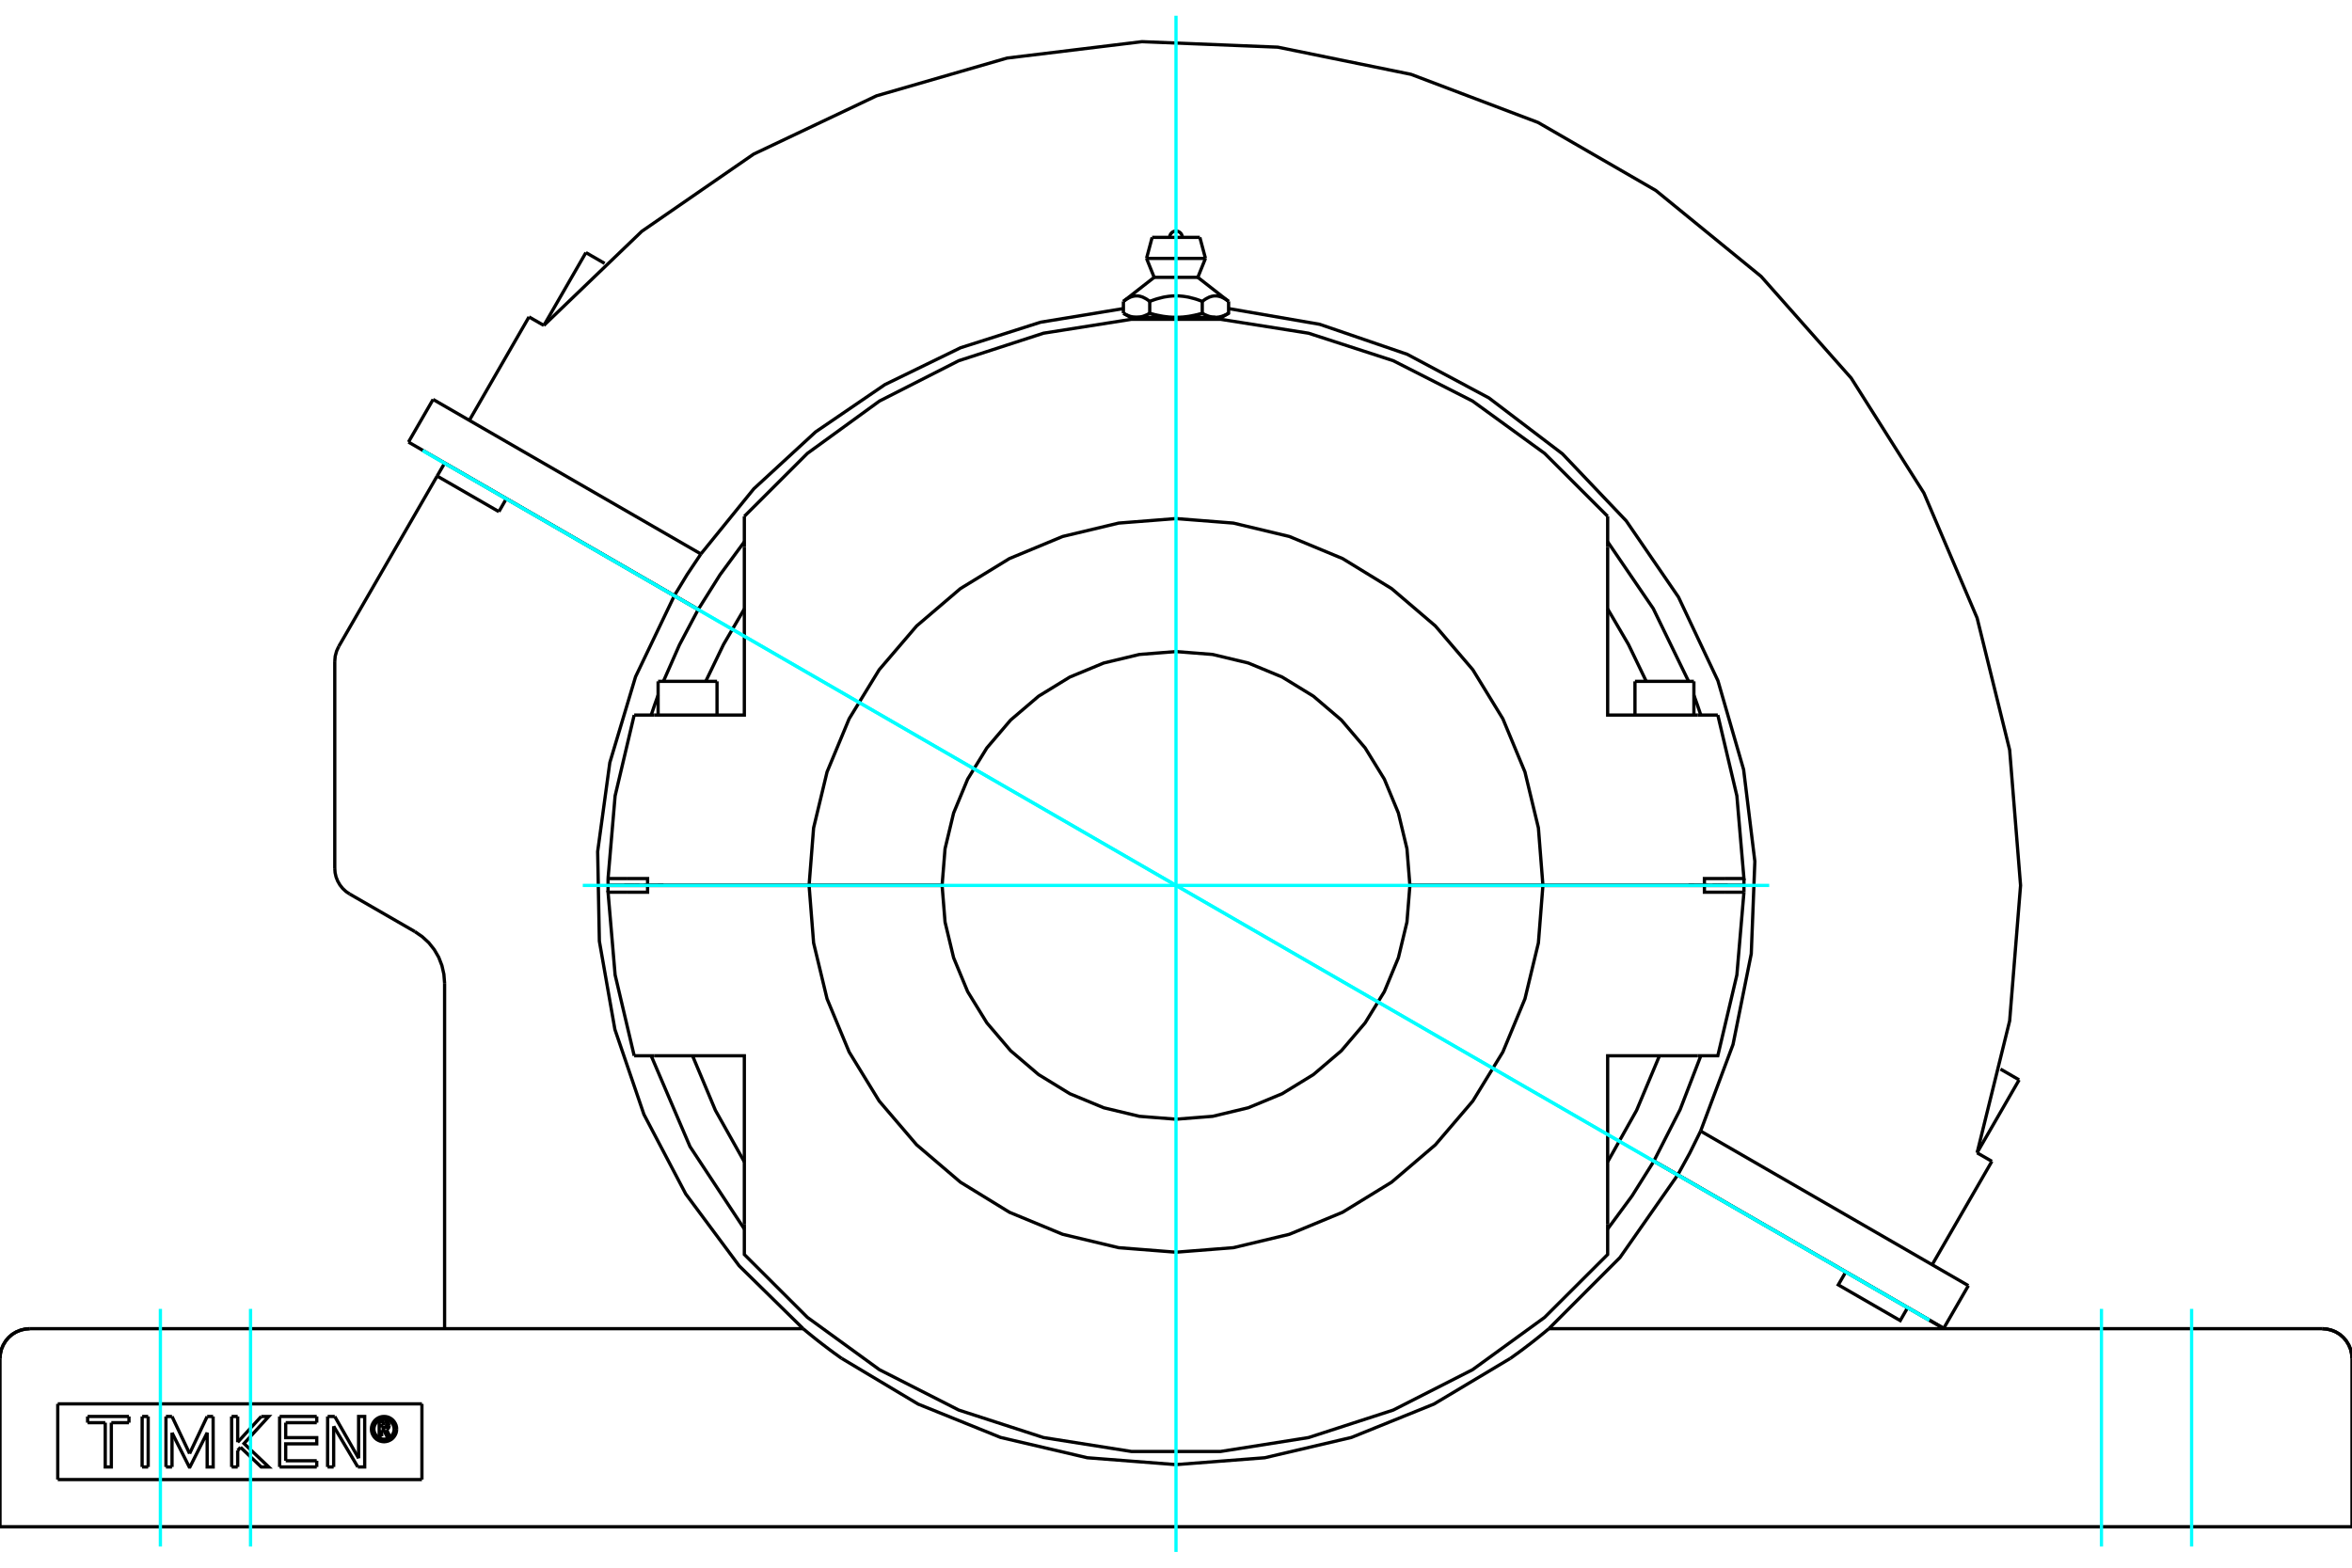 <?xml version="1.0" standalone="no"?>
<!DOCTYPE svg PUBLIC "-//W3C//DTD SVG 1.1//EN"
	"http://www.w3.org/Graphics/SVG/1.1/DTD/svg11.dtd">
<svg xmlns="http://www.w3.org/2000/svg" height="100%" width="100%" viewBox="0 0 36000 24000">
	<rect x="-1800" y="-1200" width="39600" height="26400" style="fill:#FFF"/>
	<g style="fill:none; fill-rule:evenodd" transform="matrix(1 0 0 1 0 0)">
		<g style="fill:none; stroke:#000; stroke-width:50; shape-rendering:geometricPrecision">
			<line x1="9713" y1="13553" x2="9787" y2="13553"/>
			<line x1="26213" y1="13553" x2="26287" y2="13553"/>
			<line x1="9555" y1="13553" x2="9713" y2="13553"/>
			<line x1="26287" y1="13553" x2="26445" y2="13553"/>
			<line x1="25846" y1="13553" x2="25874" y2="13553"/>
			<line x1="26693" y1="13553" x2="26088" y2="13553"/>
			<line x1="23616" y1="13553" x2="26088" y2="13553"/>
			<line x1="21580" y1="13553" x2="23616" y2="13553"/>
			<line x1="25846" y1="13553" x2="26143" y2="13553"/>
			<line x1="25874" y1="13553" x2="25930" y2="13553"/>
			<line x1="9307" y1="13556" x2="9912" y2="13556"/>
			<line x1="12384" y1="13556" x2="9912" y2="13556"/>
			<line x1="14420" y1="13556" x2="12384" y2="13556"/>
			<polyline points="9912,13556 9912,13659 9604,13659"/>
			<polyline points="10018,16163 11393,16163 11393,18737"/>
			<polyline points="24607,18737 24607,16163 25982,16163"/>
			<polyline points="26396,13659 26088,13659 26088,13556 23616,13556"/>
			<polyline points="9307,13556 9307,13608 9307,13659"/>
			<polyline points="9604,13659 9307,13659 9415,14925 9707,16163"/>
			<line x1="26693" y1="13659" x2="26396" y2="13659"/>
			<polyline points="25982,16163 26293,16163 26585,14925 26693,13659"/>
			<line x1="9707" y1="16163" x2="10018" y2="16163"/>
			<polyline points="24607,17787 25050,16998 25400,16163"/>
			<polyline points="10600,16163 10950,16998 11393,17787"/>
			<polyline points="11393,18737 11393,19205 12358,20168 13461,20969 14675,21587 15972,22008 17318,22221 18682,22221 20028,22008 21325,21587 22539,20969 23642,20168 24607,19205 24607,18737"/>
			<polyline points="26693,13659 26693,13608 26693,13556"/>
			<line x1="26088" y1="13556" x2="26693" y2="13556"/>
			<polyline points="26088,13553 26088,13450 26396,13450"/>
			<polyline points="25982,10947 24607,10947 24607,8372"/>
			<polyline points="11393,8372 11393,10947 10018,10947"/>
			<polyline points="9604,13450 9912,13450 9912,13553 12384,13553"/>
			<line x1="10018" y1="10947" x2="9707" y2="10947"/>
			<polyline points="24607,7905 23642,6941 22539,6140 21325,5522 20028,5101 18682,4888 17318,4888 15972,5101 14675,5522 13461,6140 12358,6941 11393,7905"/>
			<line x1="26293" y1="10947" x2="25982" y2="10947"/>
			<line x1="9307" y1="13450" x2="9604" y2="13450"/>
			<polyline points="9307,13450 9307,13502 9307,13553"/>
			<line x1="9912" y1="13553" x2="9307" y2="13553"/>
			<polyline points="9707,10947 9415,12184 9307,13450"/>
			<polyline points="26693,13553 26693,13502 26693,13450"/>
			<polyline points="26396,13450 26693,13450 26585,12184 26293,10947"/>
			<polyline points="11393,9322 11075,9865 10802,10431"/>
			<line x1="11393" y1="7905" x2="11393" y2="8372"/>
			<line x1="24607" y1="8372" x2="24607" y2="7905"/>
			<polyline points="25198,10431 24925,9865 24607,9322"/>
			<line x1="10126" y1="13553" x2="10154" y2="13553"/>
			<line x1="10070" y1="13553" x2="10126" y2="13553"/>
			<line x1="25025" y1="10431" x2="25927" y2="10431"/>
			<line x1="10073" y1="10431" x2="10975" y2="10431"/>
			<polyline points="17396,4858 17391,4858 17385,4858 17380,4857 17374,4857 17369,4857 17363,4856 17358,4855 17352,4855 17347,4854 17341,4853 17336,4852 17330,4851 17325,4849 17319,4848 17313,4847 17308,4845 17302,4844 17297,4842 17291,4840 17285,4838 17279,4836 17274,4834 17268,4831 17262,4829 17256,4827 17250,4824 17244,4821 17238,4819 17232,4816 17226,4813 17220,4809 17214,4806 17208,4803 17201,4799 17195,4796"/>
			<polyline points="17598,4796 17591,4799 17585,4803 17579,4806 17572,4809 17566,4813 17560,4816 17554,4819 17548,4821 17542,4824 17536,4827 17531,4829 17525,4831 17519,4834 17513,4836 17507,4838 17502,4840 17496,4842 17490,4844 17485,4845 17479,4847 17474,4848 17468,4849 17463,4851 17457,4852 17451,4853 17446,4854 17440,4855 17435,4855 17429,4856 17424,4857 17418,4857 17413,4857 17407,4858 17402,4858 17396,4858"/>
			<line x1="17598" y1="4796" x2="17598" y2="4614"/>
			<polyline points="17195,4614 17208,4604 17221,4595 17234,4586 17246,4578 17258,4571 17270,4565 17281,4559 17293,4553 17304,4548 17315,4544 17326,4541 17337,4537 17348,4535 17359,4533 17370,4531 17380,4530 17391,4530 17402,4530 17412,4530 17423,4531 17434,4533 17445,4535 17455,4537 17466,4541 17477,4544 17489,4548 17500,4553 17511,4559 17523,4565 17535,4571 17547,4578 17559,4586 17572,4595 17584,4604 17598,4614"/>
			<line x1="17195" y1="4614" x2="17195" y2="4796"/>
			<line x1="17666" y1="4246" x2="18334" y2="4246"/>
			<polyline points="17598,4614 17624,4604 17649,4595 17674,4586 17699,4578 17723,4571 17747,4565 17770,4559 17793,4553 17815,4548 17838,4544 17860,4541 17882,4537 17903,4535 17925,4533 17947,4531 17968,4530 17989,4530 18011,4530 18032,4530 18053,4531 18075,4533 18097,4535 18118,4537 18140,4541 18162,4544 18185,4548 18207,4553 18230,4559 18253,4565 18277,4571 18301,4578 18326,4586 18351,4595 18376,4604 18402,4614 18416,4604 18428,4595 18441,4586 18453,4578 18465,4571 18477,4565 18489,4559 18500,4553 18511,4548 18523,4544 18534,4541 18545,4537 18555,4535 18566,4533 18577,4531 18588,4530 18598,4530 18609,4530 18620,4530 18630,4531 18641,4533 18652,4535 18663,4537 18674,4541 18685,4544 18696,4548 18707,4553 18719,4559 18730,4565 18742,4571 18754,4578 18766,4586 18779,4595 18792,4604 18805,4614"/>
			<polyline points="17396,4858 18000,4858 17989,4858 17978,4858 17967,4857 17956,4857 17945,4857 17934,4856 17923,4855 17912,4855 17901,4854 17890,4853 17879,4852 17868,4851 17856,4849 17845,4848 17834,4847 17823,4845 17812,4844 17800,4842 17789,4840 17778,4838 17766,4836 17755,4834 17743,4831 17732,4829 17720,4827 17708,4824 17696,4821 17684,4819 17672,4816 17660,4813 17648,4809 17635,4806 17623,4803 17610,4799 17598,4796"/>
			<line x1="17303" y1="4858" x2="17396" y2="4858"/>
			<polyline points="18805,4614 18805,4796 18799,4799 18792,4803 18786,4806 18780,4809 18774,4813 18768,4816 18762,4819 18756,4821 18750,4824 18744,4827 18738,4829 18732,4831 18726,4834 18721,4836 18715,4838 18709,4840 18703,4842 18698,4844 18692,4845 18687,4847 18681,4848 18675,4849 18670,4851 18664,4852 18659,4853 18653,4854 18648,4855 18642,4855 18637,4856 18631,4857 18626,4857 18620,4857 18615,4858 18609,4858 18604,4858 18697,4858"/>
			<polyline points="18604,4858 18598,4858 18593,4858 18587,4857 18582,4857 18576,4857 18571,4856 18565,4855 18560,4855 18554,4854 18549,4853 18543,4852 18537,4851 18532,4849 18526,4848 18521,4847 18515,4845 18510,4844 18504,4842 18498,4840 18493,4838 18487,4836 18481,4834 18475,4831 18469,4829 18464,4827 18458,4824 18452,4821 18446,4819 18440,4816 18434,4813 18428,4809 18421,4806 18415,4803 18409,4799 18402,4796"/>
			<polyline points="18402,4614 18402,4796 18390,4799 18377,4803 18365,4806 18352,4809 18340,4813 18328,4816 18316,4819 18304,4821 18292,4824 18280,4827 18268,4829 18257,4831 18245,4834 18234,4836 18222,4838 18211,4840 18200,4842 18188,4844 18177,4845 18166,4847 18155,4848 18144,4849 18132,4851 18121,4852 18110,4853 18099,4854 18088,4855 18077,4855 18066,4856 18055,4857 18044,4857 18033,4857 18022,4858 18011,4858 18000,4858 18604,4858"/>
			<line x1="17549" y1="3956" x2="18451" y2="3956"/>
			<line x1="17635" y1="3634" x2="18365" y2="3634"/>
			<line x1="9857" y1="13553" x2="10154" y2="13553"/>
			<line x1="12384" y1="13553" x2="14420" y2="13553"/>
			<polyline points="21580,13553 21535,12993 21404,12447 21189,11928 20895,11450 20531,11023 20103,10658 19625,10365 19106,10150 18560,10019 18000,9975 17440,10019 16894,10150 16375,10365 15897,10658 15469,11023 15105,11450 14811,11928 14596,12447 14465,12993 14420,13553"/>
			<polyline points="23616,13553 23547,12675 23341,11818 23003,11004 22543,10253 21970,9583 21300,9011 20549,8551 19735,8213 18878,8008 18000,7939 17122,8008 16265,8213 15451,8551 14700,9011 14030,9583 13457,10253 12997,11004 12659,11818 12453,12675 12384,13553"/>
			<line x1="23616" y1="13556" x2="21580" y2="13556"/>
			<polyline points="14420,13556 14465,14116 14596,14662 14811,15181 15105,15659 15469,16086 15897,16451 16375,16744 16894,16959 17440,17090 18000,17134 18560,17090 19106,16959 19625,16744 20103,16451 20531,16086 20895,15659 21189,15181 21404,14662 21535,14116 21580,13556"/>
			<polyline points="12384,13556 12453,14435 12659,15291 12997,16105 13457,16856 14030,17526 14700,18098 15451,18559 16265,18896 17122,19101 18000,19170 18878,19101 19735,18896 20549,18559 21300,18098 21970,17526 22543,16856 23003,16105 23341,15291 23547,14435 23616,13556"/>
			<line x1="8968" y1="3867" x2="9254" y2="4032"/>
			<line x1="30620" y1="16367" x2="30905" y2="16532"/>
			<line x1="10322" y1="9118" x2="10688" y2="9329"/>
			<line x1="6252" y1="6768" x2="10322" y2="9118"/>
			<polyline points="25315,17774 25681,17985 29751,20335"/>
			<line x1="30128" y1="19682" x2="29751" y2="20335"/>
			<line x1="26030" y1="17316" x2="30128" y2="19682"/>
			<polyline points="25681,17985 25863,17654 26030,17316"/>
			<line x1="6629" y1="6115" x2="6252" y2="6768"/>
			<polyline points="10728,8481 10518,8795 10322,9118"/>
			<line x1="6629" y1="6115" x2="10728" y2="8481"/>
			<polyline points="26030,17316 26526,15990 26805,14602 26860,13187 26688,11782 26295,10422 25691,9141 24891,7974 23915,6948 22788,6091 21539,5424 20200,4965 18805,4724"/>
			<polyline points="17195,4724 15927,4933 14702,5324 13546,5887 12484,6612 11538,7483 10728,8481"/>
			<polyline points="11393,8294 11021,8799 10688,9329"/>
			<polyline points="25846,10431 25305,9317 24607,8294"/>
			<polyline points="26033,10947 25981,10794 25927,10642"/>
			<polyline points="25315,17774 25716,16987 26033,16163"/>
			<line x1="30488" y1="17779" x2="29574" y2="19362"/>
			<line x1="30262" y1="17649" x2="30488" y2="17779"/>
			<polyline points="30262,17649 30760,15629 30927,13555 30760,11481 30262,9461 29447,7547 28335,5789 26955,4231 25344,2916 23542,1875 21597,1138 19558,722 17479,638 15414,889 13416,1467 11536,2359 9824,3541 8324,4982"/>
			<line x1="8097" y1="4852" x2="8324" y2="4982"/>
			<line x1="8097" y1="4852" x2="7184" y2="6435"/>
			<line x1="884" y1="21492" x2="884" y2="22651"/>
			<line x1="6458" y1="22651" x2="884" y2="22651"/>
			<line x1="6458" y1="21492" x2="6458" y2="22651"/>
			<line x1="884" y1="21492" x2="6458" y2="21492"/>
			<polyline points="6071,21878 6069,21848 6062,21819 6050,21791 6034,21765 6015,21742 5992,21722 5966,21706 5938,21694 5908,21687 5878,21685 5848,21687 5818,21694 5790,21706 5764,21722 5741,21742 5722,21765 5706,21791 5694,21819 5687,21848 5685,21878 5687,21908 5694,21938 5706,21966 5722,21992 5741,22015 5764,22035 5790,22050 5818,22062 5848,22069 5878,22072 5908,22069 5938,22062 5966,22050 5992,22035 6015,22015 6034,21992 6050,21966 6062,21938 6069,21908 6071,21878"/>
			<polyline points="6033,21878 6031,21854 6025,21830 6016,21808 6003,21787 5987,21769 5969,21753 5948,21741 5926,21731 5902,21726 5878,21724 5854,21726 5830,21731 5808,21741 5787,21753 5769,21769 5753,21787 5740,21808 5731,21830 5725,21854 5723,21878 5725,21902 5731,21926 5740,21948 5753,21969 5769,21988 5787,22003 5808,22016 5830,22025 5854,22031 5878,22033 5902,22031 5926,22025 5948,22016 5969,22003 5987,21988 6003,21969 6016,21948 6025,21926 6031,21902 6033,21878"/>
			<line x1="5124" y1="21685" x2="5489" y2="22325"/>
			<line x1="5015" y1="21685" x2="5124" y2="21685"/>
			<line x1="5014" y1="22458" x2="5015" y2="21685"/>
			<line x1="5107" y1="22458" x2="5014" y2="22458"/>
			<line x1="5107" y1="21835" x2="5107" y2="22458"/>
			<line x1="5477" y1="22458" x2="5107" y2="21835"/>
			<polyline points="5489,22325 5489,21685 5582,21685 5582,22458 5477,22458"/>
			<line x1="3638" y1="22079" x2="3998" y2="21685"/>
			<line x1="3638" y1="21685" x2="3638" y2="22079"/>
			<line x1="3545" y1="21685" x2="3638" y2="21685"/>
			<line x1="3546" y1="22458" x2="3545" y2="21685"/>
			<line x1="3638" y1="22458" x2="3546" y2="22458"/>
			<line x1="3638" y1="22205" x2="3638" y2="22458"/>
			<line x1="3682" y1="22157" x2="3638" y2="22205"/>
			<polyline points="3998,21685 4113,21685 3735,22099 4113,22458 3998,22458 3682,22157"/>
			<line x1="2268" y1="22458" x2="2175" y2="22458"/>
			<line x1="2268" y1="21685" x2="2268" y2="22458"/>
			<line x1="2176" y1="21685" x2="2268" y2="21685"/>
			<line x1="2175" y1="22458" x2="2176" y2="21685"/>
			<line x1="1974" y1="21780" x2="1704" y2="21780"/>
			<line x1="1974" y1="21685" x2="1974" y2="21780"/>
			<line x1="1341" y1="21685" x2="1974" y2="21685"/>
			<line x1="1341" y1="21780" x2="1341" y2="21685"/>
			<line x1="1611" y1="21780" x2="1341" y2="21780"/>
			<polyline points="1704,21780 1704,22458 1611,22458 1611,21780"/>
			<line x1="3171" y1="21685" x2="3262" y2="21685"/>
			<line x1="2902" y1="22253" x2="3171" y2="21685"/>
			<line x1="2633" y1="21685" x2="2902" y2="22253"/>
			<line x1="2540" y1="21685" x2="2633" y2="21685"/>
			<line x1="2540" y1="22458" x2="2540" y2="21685"/>
			<line x1="2633" y1="22458" x2="2540" y2="22458"/>
			<line x1="2633" y1="21934" x2="2633" y2="22458"/>
			<polyline points="3262,21685 3263,22458 3171,22458 3171,21934 2907,22458 2897,22458 2633,21934"/>
			<line x1="4848" y1="21780" x2="4373" y2="21780"/>
			<line x1="4848" y1="21685" x2="4848" y2="21780"/>
			<line x1="4280" y1="21685" x2="4848" y2="21685"/>
			<line x1="4280" y1="22458" x2="4280" y2="21685"/>
			<line x1="4848" y1="22458" x2="4280" y2="22458"/>
			<line x1="4848" y1="22363" x2="4848" y2="22458"/>
			<line x1="4373" y1="22363" x2="4848" y2="22363"/>
			<polyline points="4373,21780 4373,22009 4848,22009 4848,22104 4373,22104 4373,22363"/>
			<line x1="5840" y1="21799" x2="5840" y2="21855"/>
			<line x1="5891" y1="21799" x2="5840" y2="21799"/>
			<polyline points="5920,21827 5919,21822 5918,21818 5917,21814 5914,21810 5911,21807 5908,21804 5904,21802 5900,21800 5895,21799 5891,21799"/>
			<line x1="5956" y1="21827" x2="5920" y2="21827"/>
			<polyline points="5956,21827 5955,21816 5952,21806 5948,21797 5943,21788 5936,21780 5927,21774 5918,21768 5908,21765 5898,21763 5888,21763"/>
			<line x1="5804" y1="21763" x2="5888" y2="21763"/>
			<line x1="5804" y1="21989" x2="5804" y2="21763"/>
			<line x1="5842" y1="21989" x2="5804" y2="21989"/>
			<line x1="5842" y1="21892" x2="5842" y2="21989"/>
			<polyline points="5840,21855 5892,21855 5896,21855 5900,21854 5904,21852 5908,21850 5911,21847 5914,21844 5917,21840 5918,21836 5919,21832 5920,21828 5956,21828"/>
			<polyline points="5916,21887 5926,21882 5935,21875 5942,21867 5948,21858 5952,21849 5955,21838 5956,21828"/>
			<polyline points="5916,21887 5970,21993 5924,21993 5873,21892 5842,21892"/>
			<line x1="0" y1="23373" x2="0" y2="20796"/>
			<polyline points="5185,9896 5152,9968 5131,10045 5124,10124"/>
			<line x1="5124" y1="13292" x2="5124" y2="10124"/>
			<polyline points="5124,13292 5129,13360 5144,13426 5169,13489 5203,13548 5245,13601 5295,13648 5351,13686"/>
			<line x1="6350" y1="14262" x2="5351" y2="13686"/>
			<polyline points="6805,15050 6794,14914 6764,14782 6715,14655 6647,14538 6562,14431 6462,14339 6350,14262"/>
			<line x1="6805" y1="20341" x2="6805" y2="15050"/>
			<line x1="29198" y1="20020" x2="29755" y2="20341"/>
			<line x1="25679" y1="17988" x2="25314" y2="17777"/>
			<line x1="28251" y1="19473" x2="25679" y2="17988"/>
			<line x1="29198" y1="20020" x2="28251" y2="19473"/>
			<line x1="7636" y1="7833" x2="6691" y2="7288"/>
			<line x1="5185" y1="9896" x2="6691" y2="7288"/>
			<polyline points="10321,9121 9728,10360 9334,11675 9148,13036 9174,14409 9412,15761 9856,17061 10495,18277 11314,19379 12293,20341"/>
			<polyline points="10321,9121 7749,7636 7636,7833"/>
			<polyline points="36000,23373 35545,23373 455,23373 0,23373"/>
			<line x1="36000" y1="23373" x2="36000" y2="20796"/>
			<polyline points="455,20341 384,20347 314,20364 248,20391 187,20428 133,20475 87,20529 50,20590 22,20656 6,20725 0,20796"/>
			<polyline points="36000,20796 35994,20725 35978,20656 35950,20590 35913,20529 35867,20475 35813,20428 35752,20391 35686,20364 35616,20347 35545,20341"/>
			<polyline points="23707,20341 23706,20342 23703,20344 23699,20348 23692,20354 23684,20360 23675,20368 23664,20377 23651,20388 23638,20399 23623,20411 23608,20423 23592,20436 23576,20449 23559,20463 23541,20477 23523,20492 23505,20506 23485,20522 23466,20537 23445,20553 23425,20569 23404,20585 23382,20601 23361,20618 23339,20634 23317,20651 23295,20668 23272,20684 23250,20701 23228,20717 23205,20733 23183,20749 23161,20765 23139,20781 23117,20796"/>
			<line x1="23707" y1="20341" x2="35545" y2="20341"/>
			<polyline points="12883,20796 12861,20781 12839,20765 12817,20749 12795,20733 12772,20717 12750,20701 12728,20684 12705,20668 12683,20651 12661,20634 12639,20618 12618,20601 12596,20585 12575,20569 12555,20553 12534,20537 12515,20522 12495,20506 12477,20492 12459,20477 12441,20463 12424,20449 12408,20436 12392,20423 12377,20411 12362,20399 12349,20388 12336,20377 12325,20368 12316,20360 12308,20354 12301,20348 12297,20344 12294,20342 12293,20341"/>
			<line x1="455" y1="20341" x2="12293" y2="20341"/>
			<polyline points="12883,20796 14052,21495 15315,22006 16642,22317 18000,22422 19358,22317 20685,22006 21948,21495 23117,20796"/>
			<line x1="6691" y1="7288" x2="6805" y2="7091"/>
			<line x1="7749" y1="7636" x2="6805" y2="7091"/>
			<polyline points="29198,20020 29085,20217 28137,19670 28251,19473"/>
			<polyline points="23707,20341 24796,19251 25679,17988"/>
			<polyline points="24607,18815 24980,18309 25314,17777"/>
			<polyline points="9967,16163 10561,17553 11393,18815"/>
			<polyline points="10073,10642 10019,10794 9967,10947"/>
			<polyline points="10686,9332 10400,9872 10154,10431"/>
			<line x1="10686" y1="9332" x2="10321" y2="9121"/>
			<line x1="25734" y1="13556" x2="25734" y2="13553"/>
			<line x1="25025" y1="10431" x2="25025" y2="10947"/>
			<line x1="25927" y1="10947" x2="25927" y2="10431"/>
			<line x1="10781" y1="13556" x2="10781" y2="13553"/>
			<line x1="10073" y1="10431" x2="10073" y2="10947"/>
			<line x1="10975" y1="10947" x2="10975" y2="10431"/>
			<polyline points="18097,3634 18095,3619 18092,3604 18086,3590 18078,3577 18068,3566 18057,3556 18044,3548 18030,3542 18015,3538 18000,3537 17985,3538 17970,3542 17956,3548 17943,3556 17932,3566 17922,3577 17914,3590 17908,3604 17905,3619 17903,3634"/>
			<line x1="17666" y1="4246" x2="17195" y2="4614"/>
			<line x1="18805" y1="4614" x2="18334" y2="4246"/>
			<line x1="17195" y1="4796" x2="17303" y2="4858"/>
			<line x1="18697" y1="4858" x2="18805" y2="4796"/>
			<line x1="17373" y1="4858" x2="17373" y2="4884"/>
			<line x1="18627" y1="4884" x2="18627" y2="4858"/>
			<line x1="17549" y1="3956" x2="17666" y2="4246"/>
			<line x1="18334" y1="4246" x2="18451" y2="3956"/>
			<line x1="17635" y1="3634" x2="17549" y2="3956"/>
			<line x1="18451" y1="3956" x2="18365" y2="3634"/>
			<line x1="8482" y1="8059" x2="8484" y2="8057"/>
			<line x1="8968" y1="3867" x2="8326" y2="4980"/>
			<line x1="30263" y1="17645" x2="30905" y2="16532"/>
			<polyline points="455,20341 384,20347 314,20364 248,20391 187,20428 133,20475 87,20529 50,20590 22,20656 6,20725 0,20796"/>
			<polyline points="36000,20796 35994,20725 35978,20656 35950,20590 35913,20529 35867,20475 35813,20428 35752,20391 35686,20364 35616,20347 35545,20341"/>
		</g>
		<g style="fill:none; stroke:#0FF; stroke-width:50; shape-rendering:geometricPrecision">
			<line x1="18000" y1="23759" x2="18000" y2="241"/>
			<line x1="8920" y1="13555" x2="27080" y2="13555"/>
			<line x1="29530" y1="20211" x2="6470" y2="6898"/>
			<line x1="29530" y1="20211" x2="6470" y2="6898"/>
			<line x1="2455" y1="20038" x2="2455" y2="23676"/>
			<line x1="33545" y1="20038" x2="33545" y2="23676"/>
			<line x1="3835" y1="20038" x2="3835" y2="23676"/>
			<line x1="32165" y1="20038" x2="32165" y2="23676"/>
		</g>
	</g>
</svg>
